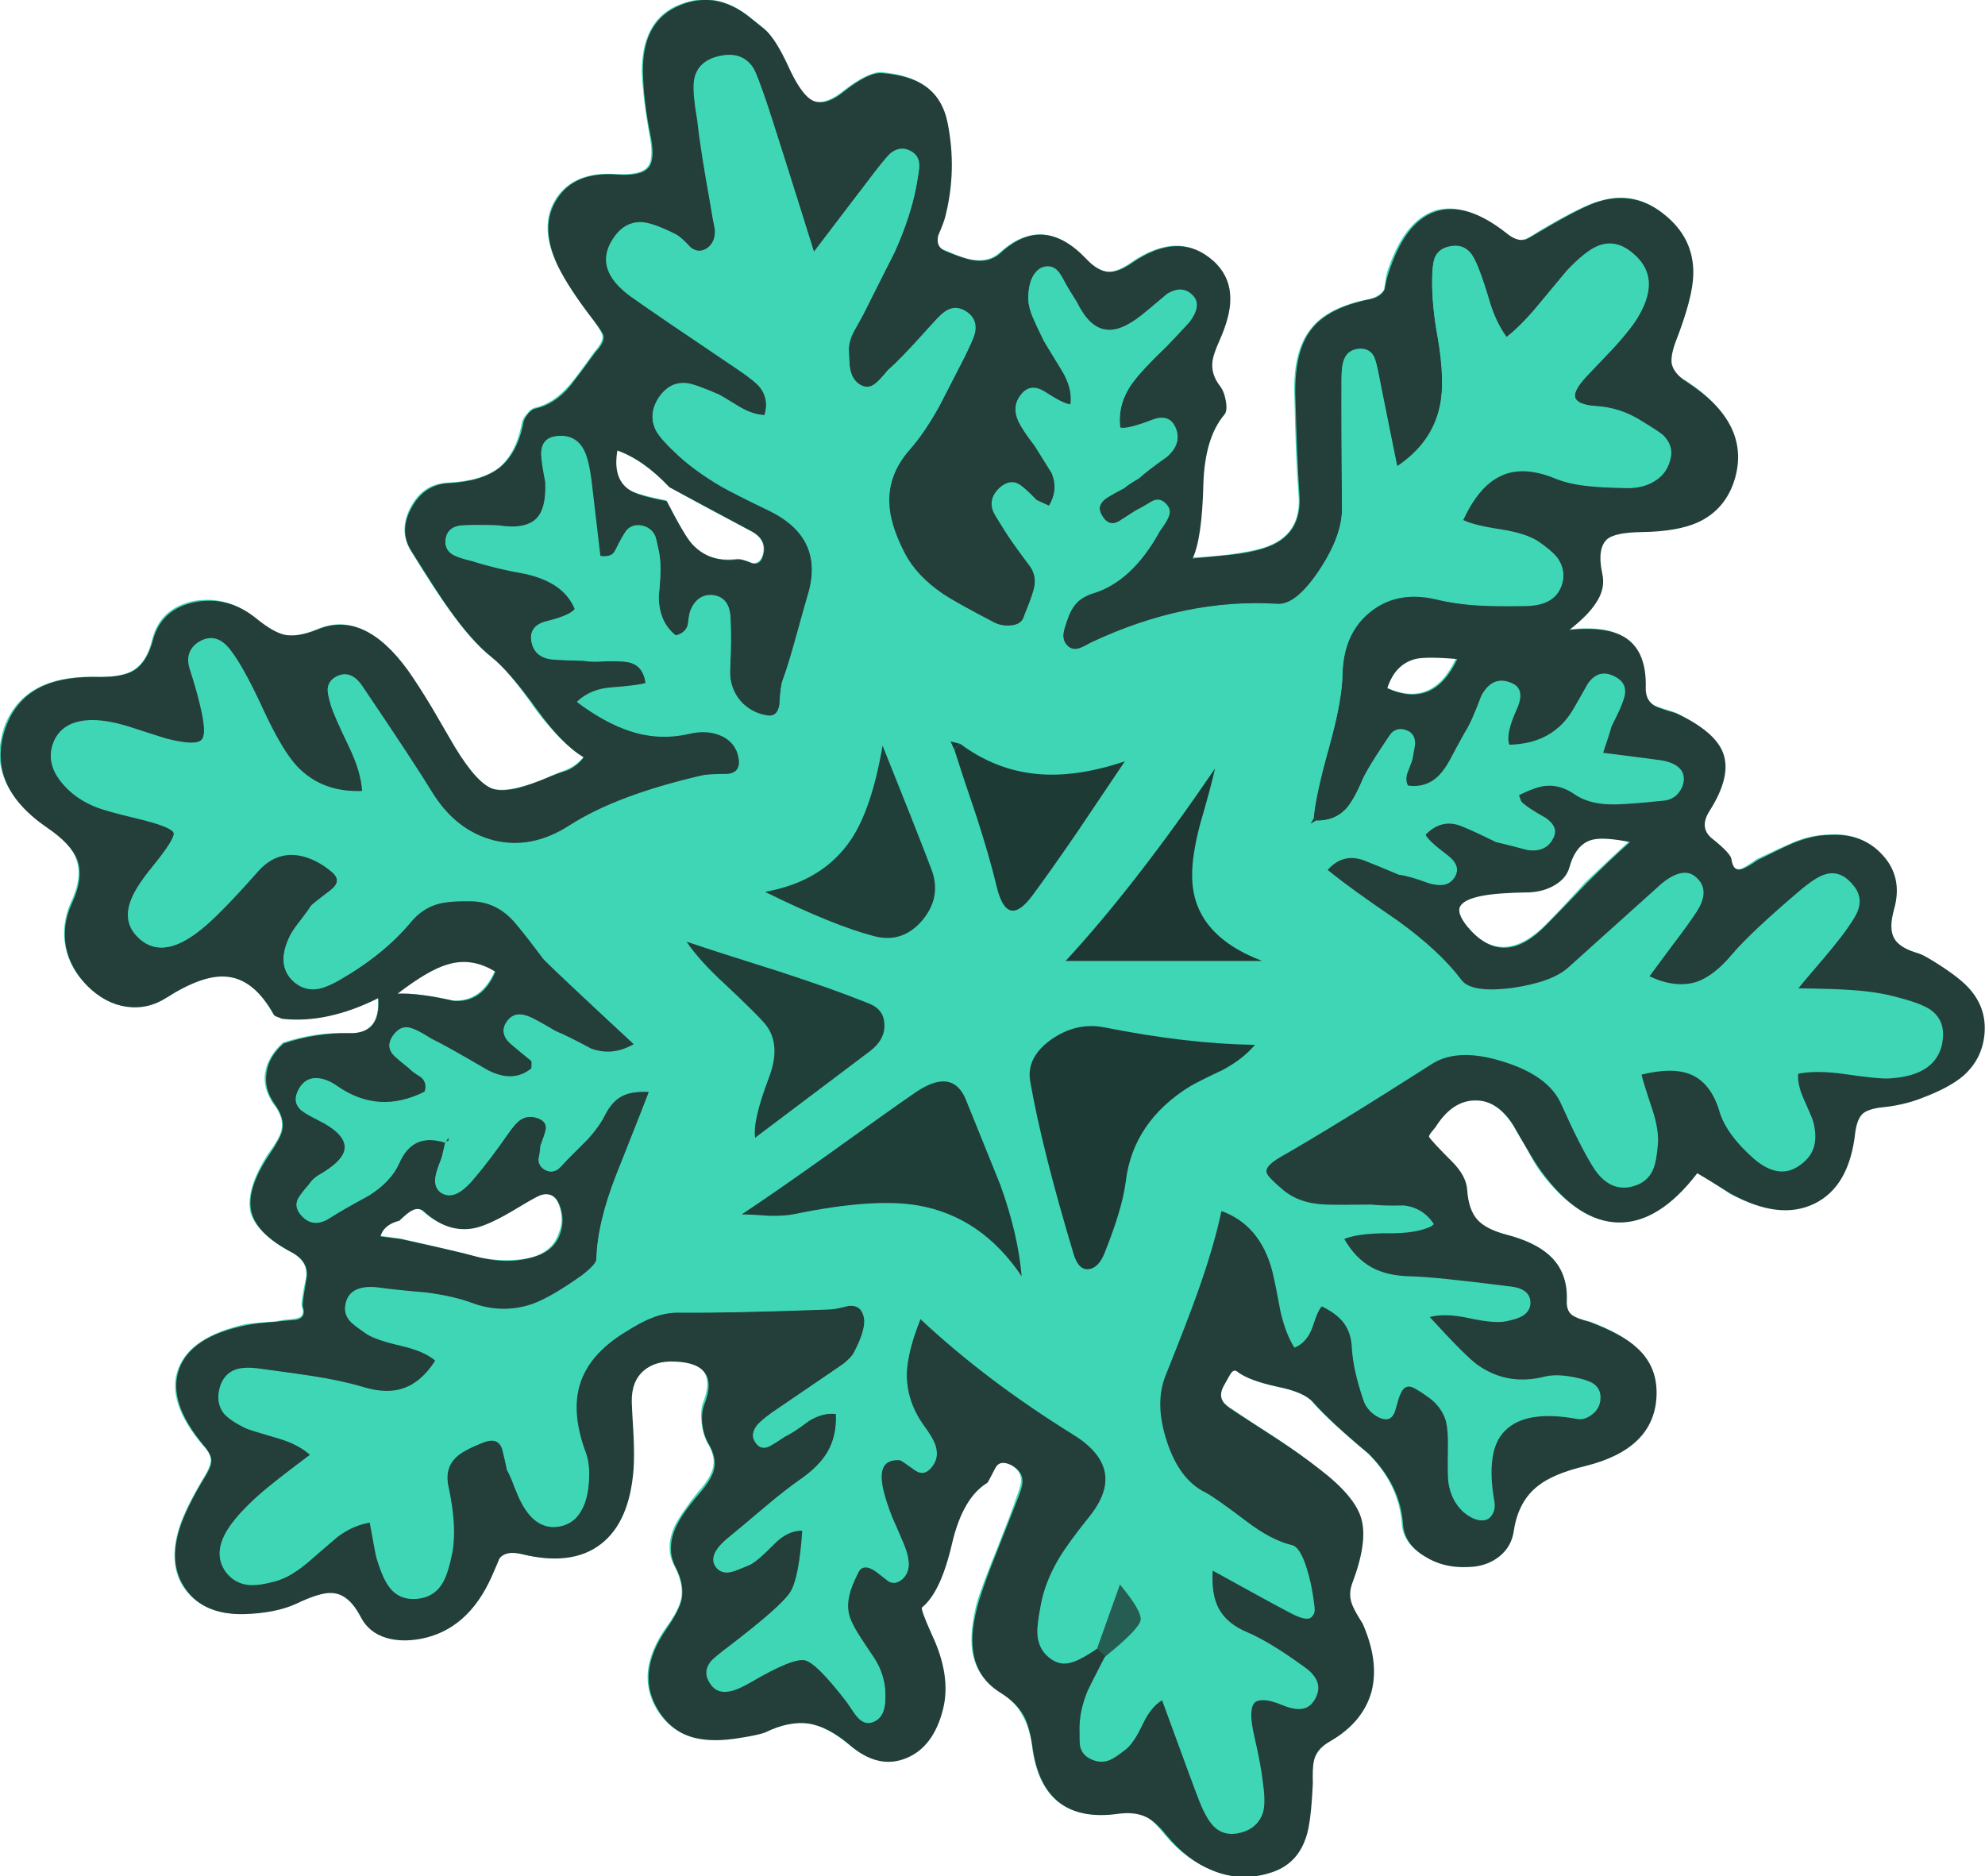 <svg xmlns="http://www.w3.org/2000/svg" xmlns:xlink="http://www.w3.org/1999/xlink" width="73" height="69" preserveAspectRatio="none"><defs><path id="b" fill="#243F3A" d="M664.5 295.15q.05-.85.8-2.5 1.2-2.7 1.2-4.55.05-2.5-1.8-4.25-3.85-3.5-9.15.15-1.5 1.05-2.6 1-1.2-.05-2.5-1.45-4.8-5.05-9.55-.65-1.2 1.1-3.05.8-1-.15-3.05-1-1.15-.45-.85-1.75.65-1.5.8-2.15 1.3-5.15.25-10.4-.55-2.75-2.5-4.1-1.7-1.2-4.75-1.45-1.55-.15-4.3 2.05-2.3 1.85-3.75.85-1.15-.8-2.45-3.65-1.4-3.05-2.6-4.1l-1.55-1.25q-4.05-3.35-8.4-1.25-3.75 1.85-3.65 7.2.05 3.3.9 7.4.45 2.45-.3 3.3-.85.95-3.5.75-4.75-.35-6.7 2.75-1.95 3.05.1 7.4 1.25 2.55 4.1 6.25.95 1.25 1 1.55.15.75-.9 1.85-1.85 2.55-2.8 3.75-1.75 2.1-3.95 2.55-.35.1-.75.55-.4.5-.5.9-.65 3.45-2.65 5.1-1.95 1.55-5.7 1.75-2.75.15-4.15 2.75-1.4 2.55-.05 4.75 3 4.8 4.25 6.55 2.55 3.6 4.75 5.35 1.95 1.55 5.05 5.85 2.8 3.9 5.2 5.3-.7.95-1.8 1.45-1.25.4-1.85.65-4.55 2-6.4 1.45-1.8-.55-4.35-4.75-1.65-2.85-2.5-4.3-1.5-2.5-2.7-4.2-4.85-6.7-10.05-4.55-2.2.9-3.7.6-1.25-.3-3.05-1.75-3.15-2.6-6.9-1.9-3.75.75-4.7 4.2-.65 2.5-2.1 3.4-1.15.75-3.75.75-3.9-.1-6.3.95-3.1 1.35-4.3 4.75-2.2 6.4 4.65 11.1 2.65 1.8 3.35 3.55.75 2-.6 4.9-1.1 2.4-.65 4.85.5 2.45 2.45 4.4 1.95 1.9 4.25 2.25 2.4.35 4.5-1 4-2.55 6.6-2.35 3.15.2 5.4 4.3.05.1.9.4 5 .55 10.7-2.3.3 4.05-3.3 3.9-3.65-.05-7.25 1.15-1.65 1.45-1.9 3.25-.3 1.8.9 3.5 1.15 1.55.85 2.95-.2.85-1.45 2.7-2.55 3.8-2 6.3t4.55 4.6q1.95 1.05 1.6 2.95-.5 2.8-.4 3.1.4 1.2-.75 1.45-1.5.1-2.1.2-2.3.15-3.45.4-6.2 1.25-7.5 4.9t2.75 8.5q.85 1 .85 1.7 0 .65-.65 1.7-2.1 3.45-2.85 5.75-1.35 4.2.7 6.95 2.05 2.8 6.45 2.7 3.5-.1 5.8-1.15 2.7-1.3 4-1.2 1.9.1 3.25 2.75.85 1.65 2.8 2.25 1.7.5 3.85.1 5.25-1 7.9-6.95.85-1.95.85-2 .7-.9 2.45-.5 5.6 1.4 8.85-1.1 3.2-2.45 3.65-8.35.1-1.5 0-3.75-.2-3.35-.2-3.75-.05-2.3 1.35-3.5 1.3-1.1 3.45-1 5.1.2 3.3 4.75-.35.9-.25 2.15.15 1.25.65 2.15 1 1.65.65 3.05-.3 1.1-1.65 2.65-1.95 2.25-2.6 3.75-1.05 2.35-.05 4.35 1.05 2 .7 3.7-.3 1.25-1.65 3.2-3.6 5.15-.8 9.35 1.5 2.25 3.95 2.85 2.05.5 5 0 2.25-.35 2.9-.65 2.6-1.25 4.75-.95 2.2.35 4.55 2.35 3.2 2.8 6.35 1.5 3.05-1.25 4.1-5.5.9-3.7-1.25-8.25-1.3-2.9-1.1-3.05 2.1-1.7 3.35-7.15 1.2-5.1 3.95-6.75.05-.05.85-1.6.5-1 1.8-.35 1.25.65 1.25 1.8 0 .65-.6 2.1-.25.65-2.2 5.6-1.35 3.35-2.05 5.6-1 3.4-.65 5.65.4 3 3.1 4.65 1.75 1.1 2.55 2.55.65 1.25.95 3.4 1.15 8.7 9.6 7.5 1.85-.25 3.15.4 1 .5 2.2 2 2.3 2.8 5.2 3.95 3.1 1.25 6.3.25 3.05-.9 4.05-4 .55-1.55.75-6-.05-1.65.1-2.4.25-1.35 1.7-2.2 3.8-2.15 4.75-5.65.85-3.35-1-7.55-.8-1.25-1.1-1.95-.55-1.25-.05-2.55 1.75-4.65 1-7.2-.7-2.5-4.7-5.55-1.9-1.5-4.65-3.3-3.25-2.1-4.85-3.15-1-.65-1.25-1.1-.4-.7.1-1.65.2-.35.7-1.25.4-.7.8-.4 1.25 1 4.5 1.7 3 .6 4 1.75 1.85 2.1 6.2 5.75 3.5 3.5 3.8 7.8.15 2.25 2.4 3.6 2.1 1.35 4.9 1.2 2-.05 3.4-1.15t1.65-2.9q.5-3.3 2.7-5 1.7-1.35 5.25-2.2 7.7-1.9 7.95-7.8.15-3.3-2.2-5.4-1.55-1.45-5.2-2.85-1.3-.35-1.8-.65-.85-.45-.8-1.7.15-3.2-1.95-5.1-1.6-1.45-4.8-2.3-2.25-.6-3.2-1.65-1-1.1-1.15-3.35-.1-1.55-1.7-3.15-2.25-2.25-2.55-2.75-.05-.1.25-.5.55-.65.55-.7 1.85-2.85 4.35-2.85 2.5-.05 4.3 2.85.15.3 1.5 2.6.9 1.55 1.6 2.5 4.1 5.6 8.6 5.65t8.75-5.5q1.25.75 3.75 2.3 5.4 3 9.3 1.1t4.55-7.95q.2-1.45.8-2.05.55-.5 1.9-.7 2.7-.25 4.8-1.1 3.05-1.15 4.6-2.5 2.05-1.85 2.3-4.6.25-2.8-1.55-4.9-1.1-1.35-4.1-3.2-1.2-.75-1.75-.9-2.05-.6-2.65-1.65-.65-1.1 0-3.35.95-3.5-1.3-5.95-2.2-2.45-5.95-2.25-1.95.05-4.1.95-.95.4-3.85 1.85-1.15.8-1.75 1-1 .35-1.2-1.1-.1-.65-2.1-2.25-1.55-1.2-.35-3.1 2.45-3.85 1.55-6.4-.85-2.45-5.25-4.5-1.55-.45-2.25-.75-1.2-.6-1.15-2.15.1-3.9-2.15-5.45-2.1-1.4-6.35-.95 2.1-1.65 2.95-3 1.1-1.6.7-3.3-.6-2.85.6-3.85.9-.7 3.75-.75 4.05-.05 6.35-1.1 3.1-1.45 4.1-4.9 1.75-6.15-5.4-10.75-1.4-.9-1.65-2-.15-.9.45-2.5 1.9-4.9 1.95-7.45.1-4.1-3.3-6.75-3.2-2.55-7.05-1.45-1.85.5-6.65 3.35-1.5.9-1.7.95-.95.25-2.1-.7-4.55-3.6-8-2.4-3.4 1.2-5.2 6.95-.2.6-.4 1.7-.4.85-1.65 1.1-4.7.95-6.55 3.4-1.85 2.4-1.75 7.3.2 7.3.45 10.95.4 4.75-3.95 6.1-1.5.5-3.85.75-2.7.25-4.1.4 1.05-2.2 1.2-8.25.15-5.2 2.35-7.8.35-.4.15-1.55-.2-1.1-.7-1.7-.9-1.2-.8-2.5m-12-3.75q1.7.35 4.15-1.6.8-.65 2.8-2.35 1.8-1.1 3 .3.85 1.05-.5 2.8-.1.15-2.6 2.8-2.65 2.5-3.65 3.9-1.8 2.35-1.45 5.1.75.2 3.5-.85 2-.8 2.7.95.65 1.65-1 3.1-2.25 1.55-3.1 2.35-.25.25-.8.55-.65.4-.85.55-1.4.8-2 1.2-1.15.75-.55 1.85.8 1.45 2 .7 2-1.3 2.05-1.3.1 0 1.5-.85.85-.5 1.55.15.8.75.35 1.6-.25.55-.95 1.45-3.1 5.7-7.45 7-2.1.6-2.85 2.95-.4 1.05-.45 1.5-.1.8.4 1.35.55.6 1.35.35.45-.15 1.35-.65 10.5-4.95 20.8-4.3 2.05.1 4.65-3.8 2.55-3.85 2.5-6.85l-.05-14.45q0-1.5.3-2.2.45-1.1 1.8-1.15 1.1 0 1.55.95.2.45.5 1.95l2.05 10.2q3.9-2.6 4.75-6.7.65-2.85-.25-7.8-.65-3.6-.6-6.4.05-1.65.25-2.25.4-1.1 1.7-1.35 1.45-.3 2.3.7.5.55 1.1 2.2.45 1.15 1.15 3.55.7 2.15 1.8 3.65 1.6-1.25 3.55-3.6 3-3.6 3.2-3.85 1.95-2.05 3.3-2.65 2.05-.9 4 .75 3.5 2.9.2 7.7-.95 1.35-2.5 3.05-1.85 1.95-2.8 2.9-1.4 1.5-1.35 2.25.1 1 2.35 1.15 2.75.15 5.15 1.7 1.9 1.15 2.35 1.55 1.1 1.1.85 2.45-.35 1.7-1.8 2.6-1.35.85-3.15.8-2.7-.05-4.05-.2-2.25-.2-3.8-.85-3.75-1.55-6.35-.25-2.3 1.2-4 4.9 1.2.6 4.25 1.05 2.8.45 4.15 1.35 1.45 1 2.1 1.8.85 1.2.6 2.55-.55 2.7-4.25 2.8-3.1.05-4.95-.05-2.75-.15-4.95-.7-4.35-1.05-7.35 1.4-2.95 2.4-3.05 6.95-.05 2.95-1.45 8.05-1.55 5.55-1.75 8.05l.25.25q2.1.05 3.4-1.35.85-.95 1.85-3.3.5-1.15 2.05-3.45l1.1-1.65q.75-.75 1.85-.25.8.4.8 1.4 0 .2-.3 1.8 0 .05-.5 1.35-.35.85 0 1.55 3.05.45 4.8-3.05 1.25-2.4 1.7-3.05.7-1.05 1.75-4 1.2-2.2 3.25-1.35 1.65.65.65 2.9-1.3 2.85-.85 4 4.9-.1 7.2-4.05.5-.85 1.65-2.9 1.15-1.5 2.8-.7 1.7.8 1.1 2.55-.3 1-1.35 3-.25.95-.95 3 6.35.8 6.55.85 2.45.45 2.45 2.1-.05.95-.7 1.6-.65.6-1.6.65-3.35.35-5 .4-3 .1-4.75-1.1-1.65-1.15-3.3-.95-1 .1-3.05 1.1.25.75.3.8.7.7 2.7 1.8 1.5 1.05.85 2.25-.75 1.45-2.75 1.2-2.45-.65-3.55-.9-2.55-1.25-3.8-1.75-2.3-.95-4.15 1.05.25.65 2.45 2.3 1.65 1.25.75 2.55-.7 1-2.65.45-2.35-.85-3.4-.95-2.6-1.1-3.9-1.6-2.35-.9-4.15 1.2 2.5 2.05 7.8 5.65 4.7 3.4 7.1 6.6 1.1 1.5 5.7.9 4.45-.65 6.25-2.3l10.4-9.35q2.25-1.8 3.6-.85 1.95 1.45.25 4.05-.95 1.45-2.6 3.6-2.35 3.15-2.65 3.55 2.85 1.35 5.2.65 2-.65 4.1-3.15 1.95-2.35 7.6-7.15 1.75-1.45 2.7-1.7 1.6-.5 2.95 1 1.3 1.4.7 3-.25.75-1.7 2.7-.8 1.1-2.2 2.75-2.25 2.6-2.75 3.25 4.15.05 6.05.2 2.95.2 5.2.85 2.5.65 3.5 1.35 1.6 1.15 1.35 3.3-.4 3.9-5.95 4.2-1.2.05-4.95-.5-3.15-.45-5.2 0-.15 1.2.55 2.8 1 2.25 1.1 2.6.9 3.35-1.45 4.85-2.3 1.55-5-.8-3.05-2.6-3.8-5.15-.95-3.3-3.3-4.25-2.05-.85-5.6.05.15.75 1.2 3.9.8 2.4.65 4-.15 1.9-.5 2.7-.5 1.3-1.9 1.75-1.45.5-2.75-.15-1.15-.6-1.95-1.9-1.4-2.2-3.6-7.1-1.4-3.1-6.35-4.65-4.95-1.6-7.85.15-11.25 7.15-17 10.45-1.9 1.05-1.7 1.9.15.5 1.7 1.8 1.85 1.65 4.9 1.75 1.7.05 5.1 0 1.15.15 3.6.1 2.15.25 3.35 2.1-1.7.9-5 .85-3.5 0-5.05.7 1.3 2.3 3.2 3.3 1.7.9 4.25.95 2.65.05 10.85 1.1 2.5.2 2.5 1.85 0 .9-.85 1.35-.5.3-1.7.55-1.25.25-4.2-.35-2.8-.6-4.55-.05 4.2 4.6 5.45 5.45 3.35 2.35 7.55 1.25 1.35-.3 3.45.15 1.35.3 1.85.65.9.6.8 1.75-.05.95-.85 1.6-.75.55-1.6.45-5.85-1.1-8.15 1.3-2.25 2.35-1.2 8.15.1.7-.2 1.25-.35.6-1 .6-1.15 0-2.15-1-1.4-1.25-1.7-3.3-.1-.75-.05-3.7.1-2-.25-3.15-.45-1.55-1.9-2.55-1.6-1.15-2-1.2-.95-.2-1.5 1.7-.35 1.3-.45 1.45-.4.7-1.25.4-.65-.2-1.25-.75-.55-.6-.8-1.25-1.2-3.4-1.25-5.8-.05-1.7-.95-2.85-.75-1.05-2.45-1.85-.5.4-1.1 2.35-.55 1.65-1.95 2.25-.95-1.45-1.55-4.05-.55-2.95-.9-4.4-1.3-5.3-5.75-6.8-.85 4.1-2.75 9.4-1.1 3.1-3.55 9.2-1.2 3.1.2 7.3 1.4 4.25 4.3 5.65 1.05.55 4.55 3.2 2.75 2.1 5.05 2.65.95.2 1.7 2.7.6 1.95.85 4.3.1 1.15-.95 1-.55-.05-1.7-.65-1.25-.6-8.7-4.7-.2 2.8.65 4.4.9 1.7 3.15 2.65 2.5 1.05 6.35 3.85 2.25 1.55 1.35 3.4t-3.45.8q-2.85-1.2-3.5-.05-.55.85.05 3.5.8 3.45 1 5.4.3 2.1 0 3.2-.5 1.6-2.3 2.1-1.85.5-3.1-.7-.8-.8-1.6-2.8-.9-2.2-2.1-5.55-1.3-3.75-2-5.7-1.3.75-2.25 2.7-1 2.1-1.7 2.65-1.3 1-1.85 1.3-1.1.45-2.2-.1-.95-.45-1.2-1.5-.05-.3-.05-1.95 0-1.95.95-4.15.2-.45 1.9-3.75l-.95-.85q-1.7 1.15-2.6 1.45-1.5.55-2.8-.55-1.2-1-1.25-2.65-.05-.8.35-2.95.45-2.6 2.05-5.3 1.05-1.75 3.35-4.65 4.4-5.45-1.75-9.2-9.75-6.05-17.05-12.9-1.45 3.6-1.55 6.1-.05 3.05 1.85 5.75 1 1.35 1.3 2.15.5 1.35-.25 2.4-.85 1.2-1.9.5-1.6-1.15-1.75-1.15-2.7-.2-1.85 3.4.3 1.3 1 3.05.45 1 1.3 3 1.05 2.55-.1 3.75-.8.75-1.6.3l-1.35-1.05q-.7-.5-1.1-.55-.6-.1-.95.65-.8 1.55-1 2.55-.35 1.45.15 2.7.4.95 1.2 2.15.45.7 1.4 2.1 1.55 2.4 1.2 5.2-.15 1.55-1.35 1.95-1.1.4-2-1l-.9-1.25q-3.3-4.35-4.6-4.65-1.35-.3-6 2.4-3.3 2-4.5.3-.95-1.3-.05-2.5.35-.45 2.15-1.8 5.75-4.4 6.75-6t1.35-6.85q-1.7-.05-3.25 1.6-1.95 1.95-2.7 2.25-1.75.7-1.95.75-1.1.25-1.7-.5-1.05-1.35 1.35-3.3 1.35-1.1 4-3.35 2.3-1.95 4.1-3.2 2-1.4 2.95-3 1.05-1.8.95-4.25-1.5-.2-3.1.8l-2.6 1.7q-1.15.8-1.75 1.1-1 .5-1.6-.55-.5-.8.2-1.75.45-.5 1.65-1.4l6.6-4.5q1.25-.85 1.45-1 .8-.65 1.15-1.25 1.5-2.85 1.05-4.15-.35-1.2-1.65-1.05-1.55.4-2.25.4-11 .4-16.45.35-1.7-.05-3.25.6-1.1.4-3 1.6-4.05 2.5-5.05 5.9-.95 3.2.7 7.6.55 1.55.25 3.95-.5 3.55-3.05 4.15-2.65.55-4.35-2.6-.3-.55-.8-1.8t-.85-1.85q-.3-1.6-.5-2.35-.4-1.35-2.05-.75-2.2.85-3 1.55-1.45 1.3-1 3.35 1 4.5.45 7.45-.45 2.25-1.05 3.3-1 1.65-2.9 1.8-2 .15-3.1-1.35-.6-.85-1.35-3.2-.1-.3-.75-3.95-1.85.3-3.55 1.55-.4.3-2.8 2.4-2.45 2.2-4.2 2.6-1.85.5-2.95.4-1.55-.15-2.55-1.45-1.75-2.3.75-5.5 1.45-1.9 4.05-4 1.45-1.2 4.6-3.55-1.35-1.2-3.6-1.85-3.1-.9-3.55-1.1-1.75-.85-2.45-1.65-.95-1.2-.5-2.9.45-1.55 1.85-2 1-.3 2.7-.05 4.8.65 5.7.8 3.25.5 5.6 1.2 2.75.85 4.65.15 2-.7 3.55-3.1-1.2-1.05-3.85-1.65-2.8-.65-3.85-1.35-1.45-.95-1.8-1.4-.8-.9-.5-2.05.55-2.05 3.7-1.65 1.75.25 5.25.55 3.05.4 5.05 1.15 3.4 1.25 6.7.15 2.05-.7 5.65-3.25 1.6-1.25 1.6-1.8.05-4 2.2-9.45 3.6-9 3.65-9.2-1.9-.1-3 .45-1.15.6-1.95 2.2-.6 1.2-1.85 2.6l-2.3 2.3q-.8.9-1.05 1.05-.7.5-1.45.1-.7-.4-.7-1.2.2-.95.2-1.45.45-1.2.6-1.8.2-1.05-1.15-1.4-1.05-.25-1.85.4-.5.4-1.3 1.55-2.05 2.95-3.9 5.1-2.05 2.25-3.45 1.35-.8-.55-.65-1.7.05-.65.6-2 .15-.35.5-1.9-3.65-1.1-5.15 2.3-.9 2.05-3.35 3.6-2.95 1.6-4.35 2.5-1.85 1.2-3.2-.25-.85-.95-.4-1.85.3-.55 1.2-1.55.4-.65 1.05-1.05 2.9-1.65 3-3.1.05-1.6-3.05-3.15-1.5-.75-1.9-1.15-.9-.9-.25-2.15.7-1.35 2.05-1.3 1.1.05 2.3.9 4.6 3.2 9.75.6.3-1-.4-1.65-1-.6-1.35-1-1.25-.95-1.75-1.45-.85-.95-.1-2.05.85-1.35 2.15-.9.75.25 2.15 1.15 1.1.5 6.1 3.4 2.95 1.65 5.1-.1 0-.8-.05-.85-1.55-1.35-2.3-2-1.35-1.2-.35-2.45.85-1.15 2.55-.4.95.45 2.8 1.55 1.35.55 3.95 1.95 2.4.9 4.8-.5-6.8-6.3-10.05-9.45-2.1-2.85-3.25-4.15-2-2.35-4.85-2.4-2.35-.05-3.7.35-1.75.5-2.95 1.95-3 3.7-8.1 6.6-3.15 1.8-5.1.05-1.95-1.85-.3-5.05.3-.65 1.1-1.65.85-1.1 1.15-1.6.1-.2 2.25-1.8 1.3-1.05.25-2-1.8-1.6-3.75-1.9-2.45-.45-4.35 1.5-3.75 4.25-5.85 6.15-2.2 1.95-3.9 2.45-2.35.7-4.05-1.2-1.45-1.65-.6-3.85.5-1.45 2.35-3.7 2.65-3.25 2.4-3.9-.2-.65-4.2-1.6-3.15-.75-4.3-1.2-2.3-.9-3.7-2.5-2.25-2.6-1.05-5.05 1.1-2.15 4.2-2.15 1.75 0 4.15.75 1.35.45 4.05 1.3 3.3.85 3.95.15.7-.7-.15-4.1-.3-1.3-1.1-3.8-.65-2.05 1-3.05 1.9-1.1 3.45.9 1.45 1.85 3.6 6.5 2.2 4.75 3.85 6.5 2.8 2.95 7.3 2.75-.1-2.1-1.5-4.95-1.75-3.6-2.05-4.7-.35-1.3-.3-1.7 0-.9.9-1.4 1.65-.85 2.95 1.1 5.75 8.5 7.7 11.7 2.65 4.35 6.9 5.45 4.25 1.05 8.45-1.65 5.25-3.4 14.85-5.6.75-.15 2.8-.15 1.55-.2 1.25-1.85-.35-1.65-1.9-2.4-1.55-.8-3.7-.3-3.25.8-6.5-.25-2.8-.9-5.95-3.25 1.5-1.45 3.9-1.6 3.15-.25 3.75-.5-.25-1.8-1.6-2.25-.7-.25-2.8-.2-.8.05-1.25.05-.75 0-1.2-.1-2.4-.05-3.55-.15-2.05-.2-2.35-2.1-.2-1.7 1.8-2.15 2.6-.65 3.1-1.4-1.25-3.05-5.6-3.9-3.85-.75-5.85-1.4-1.5-.35-2.15-.7-1.1-.65-.8-1.95.25-1 1.35-1.25.5-.1 2.1-.1 2.05 0 2.45.05 2.9.45 4.15-.75 1.2-1.15 1.05-4.15-.4-2.05-.45-3.05-.05-1.8 1.65-2 2.1-.25 3.05 1.5.6 1.15.9 3.75l.95 8.1q1.05.15 1.5-.35.05-.05.55-1.05.6-1.15.9-1.5.65-.65 1.6-.5 1.1.2 1.55 1.15.15.4.45 1.9.3 1.55-.05 4.8 0 2.9 1.9 4.4 1.1-.25 1.4-1.25.1-1.15.3-1.65.75-1.65 2.3-1.6 1.9.15 2.1 2.35.15 2.5-.05 6-.05 2.05 1.2 3.5 1.15 1.25 2.8 1.55 1.3.3 1.55-1.25.05-1.9.3-2.6.7-1.85 1.5-4.75 1.25-4.45 1.35-4.8 1.9-6.35-4.25-9.4-3.7-1.8-5.35-2.75-2.9-1.65-4.85-3.45-1.95-1.75-2.5-2.75-.9-1.8.3-3.65 1.25-1.85 3.2-1.6.85.1 3.5 1.25.15.05 2.35 1.4 1.45.85 2.75.9.55-1.8-.45-3.1-.55-.65-2.4-1.95-10-6.75-11.95-8.15-4.25-3.1-2.1-6.4 1.25-2 3.25-1.9 1.3.1 3.75 1.35.6.3 1.65 1.45 1 .8 2.05-.05.8-.7.7-2.05-.35-1.5-.45-2.25-1.45-9.55-1.5-9.85-.5-2.85-.4-4.2.2-2.3 2.75-2.9t3.8 1.25q.4.6 1.55 3.95.85 2.55 5.25 16.6 2.75-3.6 7.05-9.25 1.1-1.4 1.5-1.75 1.05-.8 2.1-.3 1.1.5 1.1 1.7 0 .45-.35 2.3-.6 3.35-2.4 7.35-.5 1-3.5 6.9-.3.65-1.05 1.95-.6 1.15-.55 2.15.05 1.55.15 2.1.25 1.1 1 1.6.95.65 1.85-.1.5-.4 1.35-1.45 1.45-1.3 4.15-4.3 1.65-1.85 1.95-2.05 1.2-1 2.45-.3 1.5.85 1.15 2.5-.15.65-1.2 2.75-2.2 4.3-2.75 5.35-1.7 3-3.35 4.9-2.35 2.7-2.25 5.9.05 2.4 1.7 5.6 1.3 2.55 4.3 4.6 1.35.9 5.65 3.15.85.45 1.9.35 1.3-.1 1.55-1.2.75-1.8 1-2.75.5-1.65-.5-2.9-1.4-1.7-2.65-3.65-1.3-2.15-1.35-2.35-.5-1.4.7-2.5 1.2-1.05 2.3-.3.65.45 1.8 1.65.05.05 1.4.65 1.1-1.85.35-3.65-1.25-2-1.9-3.05-1.35-1.8-1.8-2.75-.85-1.65.3-3 1-1.25 2.6-.25 2.15 1.4 2.85 1.4.25-1.85-1-3.85-1.95-3.15-2-3.3-.8-1.65-1.15-2.45-.65-1.45-.55-2.65.2-2.4 1.5-3 .95-.35 1.65.25.4.35.95 1.45.4.75 1.3 2.15 1.35 2.75 3.1 3.05m31.5 40q.85-2.65 3.1-3.25 1.2-.3 4.7 0-2.65 5.6-7.8 3.25m22.2 21.75q-2.95 3.1-4.45 4.6-4.6 4.8-8.45.65-1.6-1.75-1.2-2.65.4-.8 2.4-1.2 1.75-.35 5.4-.4 1.6-.1 2.75-.8 1.3-.75 1.65-2 .7-2.55 2.5-3.05 1.3-.35 4.25.25-2.15 1.9-4.85 4.6m-92.95-35.65q-1.1-.5-1.6-.45-3.2.4-5.15-1.75-.85-.95-2.8-4.75-3.2-.6-4.15-1.25-1.9-1.25-1.35-4.4 2.95 1.05 5.8 4.1 3 1.6 8.95 4.8 2 1 1.5 2.75-.3 1.15-1.2.95m-34 44.7q2.7-.85 5.35.8-1.45 3.45-4.6 3.25-4-.9-6.3-.8 3.45-2.65 5.55-3.25m-5.35 28.55q1-.95 1.35-1.1.85-.5 1.55.2 2.5 2.25 5.35 1.75 1.7-.3 5.05-2.35 2-1.2 2.45-1.35 1.5-.45 2.1 1.1.65 1.65.05 3.25-.65 1.8-2.65 2.45-3.05 1.05-6.85 0-1.4-.4-8.2-1.9l-2.3-.3q.35-1.3 2.1-1.75"/><path id="c" fill="#3FD6B6" d="M649.4 288.4q-.9-1.4-1.3-2.15-.7-1.15-1-1.4-.7-.65-1.6-.25-1.4.65-1.5 2.95-.1 1.2.55 2.65.35.85 1.15 2.45.1.2 2 3.3 1.25 2.05 1 3.9-.7 0-2.9-1.4-1.55-1.05-2.6.2-1.1 1.35-.3 3.05.45.95 1.8 2.7.65 1.05 1.9 3.05.75 1.85-.3 3.7-1.15-.5-1.4-.65-1.2-1.2-1.85-1.65-1.1-.8-2.3.3t-.7 2.5q.1.3 1.4 2.35.8 1.25 2.6 3.65 1 1.25.5 2.9-.25.9-1 2.7-.25 1.1-1.55 1.2-1 .1-1.85-.35-4.3-2.2-5.65-3.15-3.05-2-4.35-4.55-1.6-3.15-1.7-5.6-.1-3.2 2.25-5.9 1.7-1.9 3.35-4.9.4-.75 2.75-5.35 1.1-2.25 1.2-2.8.35-1.65-1.15-2.5-1.2-.65-2.4.3-.15.1-2 2.1-2.25 2.65-4.15 4.25-.85 1.05-1.35 1.45-.9.75-1.85.1-.7-.5-.95-1.6-.15-.6-.2-2.05-.05-1 .55-2.2.35-.65 1.1-1.95l3.45-6.9q1.8-4 2.45-7.35.35-1.9.3-2.25-.05-1.25-1.1-1.75-1.05-.45-2.05.35-.3.25-1.5 1.7-2.45 3.15-7.05 9.25-3.55-11.45-5.3-16.6-1.05-3.3-1.5-3.95-1.3-1.85-3.85-1.25-2.55.65-2.75 2.95-.1 1.35.4 4.2.35 3.3 1.55 9.85.1.75.4 2.25.1 1.3-.7 2-1.05.9-2.05.05-1-1.15-1.6-1.45-2.5-1.25-3.8-1.3-2-.15-3.25 1.85-2.15 3.35 2.1 6.4 2.45 1.75 11.95 8.15 1.85 1.25 2.4 1.95 1 1.3.5 3.1-1.3-.05-2.8-.9-2.25-1.35-2.35-1.4-2.65-1.15-3.5-1.25-1.95-.2-3.15 1.65-1.2 1.8-.3 3.6.55 1 2.45 2.75 1.95 1.8 4.85 3.5 1.5.85 5.35 2.7 6.2 3.05 4.25 9.4-.15.45-1.35 4.8-.8 2.9-1.45 4.75-.25.7-.35 2.65-.25 1.5-1.55 1.25-1.65-.35-2.75-1.6-1.3-1.45-1.2-3.45.15-3 0-6-.1-2.3-2.1-2.35-1.55-.15-2.3 1.6-.2.5-.3 1.6-.25 1-1.35 1.3-1.9-1.55-1.9-4.4.35-3.3.05-4.85-.3-1.5-.45-1.9-.45-.95-1.55-1.15-1-.15-1.6.5-.25.3-.9 1.5-.45.95-.6 1.05-.45.5-1.5.35l-.95-8.05q-.3-2.6-.9-3.75-.95-1.8-3.05-1.55-1.7.2-1.65 2.05.05 1 .45 3 .15 3-1.05 4.2-1.2 1.15-4.1.75-.55-.1-2.5-.1-1.5 0-2.05.15-1.1.25-1.35 1.2-.3 1.3.8 1.95.65.35 2.15.7 2.65.85 5.8 1.4 4.4.95 5.6 3.95-.5.75-3.1 1.4-2 .45-1.75 2.1.3 1.9 2.35 2.1 1.15.1 3.5.15.5.1 1.25.1.4 0 1.25-.05 2.1-.05 2.8.2 1.35.45 1.6 2.25-.7.3-3.75.55-2.45.15-3.9 1.55 3.15 2.35 5.95 3.25 3.2 1.05 6.5.3 2.1-.5 3.7.25 1.55.75 1.85 2.4t-1.25 1.9q-2-.05-2.75.1-9.55 2.2-14.9 5.6-4.2 2.7-8.45 1.65-4.2-1.1-6.9-5.45-2.85-4.55-7.65-11.7-1.3-2-3-1.05-.85.45-.9 1.35 0 .5.35 1.7.3 1.05 2.05 4.7 1.35 2.85 1.45 4.95-4.5.2-7.3-2.75-1.6-1.7-3.8-6.45-2.1-4.65-3.6-6.5-1.6-2.05-3.5-.9-1.65 1-1 3 .75 2.35 1.1 3.85.85 3.4.2 4.05-.65.7-4-.15-.2-.05-4-1.25-2.45-.8-4.2-.8-3.2.1-4.15 2.15-1.25 2.55 1 5.05 1.4 1.6 3.7 2.5 1.2.45 4.35 1.2 4 .95 4.2 1.65.2.6-2.45 3.85-1.85 2.3-2.35 3.7-.85 2.3.65 3.9 2.9 3.15 7.9-1.3 2.1-1.85 5.85-6.1 1.9-1.95 4.35-1.55 1.95.35 3.75 1.9 1.1 1-.25 2-2.1 1.7-2.2 1.85-.3.5-1.15 1.6-.85 1-1.15 1.6-1.55 3.25.35 5.05 1.15 1.05 2.55.9 1-.1 2.5-.95 5.05-2.9 8.1-6.55 1.25-1.5 3-2 1.3-.35 3.7-.3 2.85.05 4.85 2.35 1.15 1.35 3.25 4.15 1.75 1.75 10.05 9.45-2.4 1.4-4.85.55-2.6-1.45-3.9-2-1.85-1.1-2.8-1.55-1.7-.75-2.55.4-1 1.3.3 2.5.75.65 2.35 1.95.1.1.05.4 0 .15-.05.45-2.1 1.75-5.05.1-4-2.4-6.1-3.4-1.4-.9-2.15-1.15-1.35-.4-2.2.9-.7 1.15.15 2.05.5.5 1.7 1.45.35.4 1.35 1 .75.65.4 1.65-5.15 2.6-9.7-.6-1.2-.85-2.3-.9-1.35-.05-2.05 1.3-.7 1.25.2 2.15.4.4 1.9 1.15 3.15 1.55 3.05 3.15-.05 1.45-3 3.1-.5.3-1.05 1.05-.85 1-1.15 1.55-.45.95.4 1.85 1.3 1.45 3.15.25 1.4-.9 4.35-2.5 2.45-1.55 3.35-3.55.8-1.85 2.1-2.4 1.23-.492 3.05.05-.4 1.801-.45 1.9-.55 1.3-.65 2-.15 1.15.65 1.7 1.5.95 3.45-1.35 1.85-2.15 3.9-5.1.8-1.15 1.3-1.55.8-.65 1.85-.4 1.35.35 1.15 1.4-.15.6-.6 1.8 0 .5-.2 1.45 0 .8.75 1.2t1.45-.1q.15-.1 1-1.05l2.3-2.3q1.25-1.4 1.85-2.6.8-1.6 2-2.2 1.05-.55 2.95-.45-.05.2-3.6 9.2-2.15 5.45-2.25 9.45 0 .55-1.6 1.8-3.5 2.5-5.6 3.25-3.3 1.15-6.7-.15-2-.75-5.05-1.15-3.5-.3-5.25-.55-3.2-.4-3.7 1.65-.35 1.15.45 2.05.35.4 1.8 1.4 1.05.7 3.9 1.35 2.6.6 3.8 1.65-1.55 2.45-3.5 3.15-1.95.65-4.7-.2-2.35-.7-5.6-1.2-.9-.15-5.7-.8-3.75-.5-4.5 2.05-.5 1.7.45 2.9.7.8 2.45 1.65.45.2 3.55 1.1 2.25.65 3.6 1.85-3.1 2.35-4.6 3.55-2.55 2.1-4.05 4-2.4 3.2-.75 5.5 1 1.3 2.55 1.45 1.1.1 2.95-.4 1.95-.55 4.2-2.6 2.7-2.3 2.8-2.4 1.7-1.25 3.55-1.55.65 3.65.75 3.95.7 2.3 1.4 3.2 1.1 1.5 3.05 1.35t2.9-1.75q.6-1.05 1.05-3.35.5-2.85-.4-7.45-.45-2.05 1-3.35.8-.7 2.95-1.55 1.6-.6 2.05.75.2.75.55 2.35.35.6.8 1.85.5 1.25.8 1.8 1.7 3.2 4.4 2.6 2.5-.55 3-4.15.3-2.4-.25-3.95-1.65-4.4-.7-7.6 1-3.4 5.05-5.9 1.9-1.2 3-1.6 1.55-.65 3.25-.6 5.5.05 16.45-.35.7 0 2.25-.4 1.3-.15 1.65 1.05.45 1.3-1.05 4.15-.3.6-1.15 1.25-.05.05-1.45 1l-6.6 4.5q-1.2.85-1.6 1.4-.75.95-.25 1.75.6 1.05 1.65.55.55-.3 1.75-1.1.9-.4 2.6-1.7 1.6-1 3.05-.8.1 2.45-.95 4.25-.95 1.6-2.95 3-1.8 1.25-4.1 3.2-2.65 2.25-4 3.35-2.4 1.95-1.35 3.3.6.75 1.7.5.45-.1 1.95-.75.8-.3 2.7-2.25 1.6-1.65 3.25-1.6-.35 5.25-1.35 6.9-1 1.55-6.75 5.95-1.8 1.35-2.15 1.8-.9 1.2.05 2.5.75 1.05 2.15.75.85-.15 2.4-1.05 4.6-2.7 5.95-2.4 1.3.3 4.65 4.65l.85 1.25q.95 1.4 2.05 1t1.35-1.9q.3-2.9-1.25-5.25-.95-1.4-1.4-2.1-.8-1.2-1.2-2.15-.5-1.25-.15-2.7.2-.9 1-2.55.6-1.15 2.05-.1l1.35 1.05q.8.45 1.6-.3.75-.75.65-1.8-.05-.7-.55-1.95-.85-2-1.3-3-.7-1.75-1-3.05-.85-3.6 1.9-3.4.1 0 1.7 1.15 1.05.7 1.9-.5.75-1.05.25-2.4-.25-.75-1.3-2.15-1.9-2.65-1.85-5.75.1-2.5 1.55-6.1 7.3 6.85 17.05 12.9 6.15 3.8 1.75 9.2-2.3 2.85-3.35 4.6-1.6 2.7-2.05 5.35-.4 2.15-.35 2.95.05 1.7 1.25 2.7 1.3 1.1 2.8.5.9-.3 2.6-1.45 1-2.75 2.45-7.05 2.5 3.05 2.3 4.05t-3.9 3.95q-1.6 3.1-1.9 3.75-.9 2.2-.9 4.15 0 1.75.05 1.95.2 1.05 1.2 1.5 1.1.55 2.15.1.6-.25 1.85-1.25.7-.6 1.7-2.7.95-1.95 2.25-2.7 3.65 10 4.15 11.25.8 2 1.6 2.8 1.2 1.2 3.05.7t2.3-2.1q.35-1.1.05-3.2-.1-.85-1-5.4-.6-2.65-.1-3.5.7-1.15 3.5.05 2.65 1.05 3.5-.8.9-1.85-1.35-3.4-4.1-2.9-6.4-3.85-2.25-.95-3.15-2.65-.85-1.6-.6-4.4 6.5 3.6 8.7 4.75 2.8 1.5 2.6-.4-.2-2.25-.8-4.3-.8-2.5-1.7-2.7-2.3-.55-5.1-2.65-3.45-2.6-4.55-3.15-2.85-1.45-4.25-5.7-1.45-4.2-.25-7.3 2.45-6.1 3.55-9.2 1.95-5.3 2.8-9.4 4.4 1.55 5.75 6.8.35 1.45.9 4.45.6 2.55 1.55 4 1.4-.55 1.95-2.25.65-1.95 1.1-2.35 1.65.8 2.45 1.85.85 1.15.9 2.85.15 2.45 1.3 5.8.2.65.8 1.25.6.55 1.2.75.9.3 1.3-.4.05-.15.4-1.45.55-1.85 1.5-1.7.45.05 2.05 1.2 1.4 1 1.9 2.55.3 1.1.25 3.15-.05 3 .05 3.75.3 2.05 1.65 3.3 1.2 1 2.15.95.7 0 1.05-.6.3-.55.15-1.25-2.05-11.55 9.35-9.45.8.15 1.6-.45.85-.6.9-1.6.1-1.15-.8-1.75-.55-.3-1.9-.65-2.05-.45-3.45-.15-4.2 1.15-7.55-1.2-1.1-.8-5.45-5.5 1.75-.55 4.55.05 2.95.65 4.25.35 1.2-.25 1.7-.55.85-.45.85-1.35 0-1.5-2.5-1.85-8.35-1.05-10.9-1.1t-4.25-.95q-1.9-1-3.15-3.3 1.55-.7 5-.7 3.3.05 5-.85-1.2-1.85-3.3-2.1-2.45.05-3.6-.1-3.4.05-5.15 0-3.05-.1-4.9-1.75-1.55-1.35-1.65-1.75-.25-.85 1.65-1.95 5.8-3.3 17-10.45 2.9-1.75 7.9-.15 4.95 1.55 6.35 4.65 2.2 4.9 3.6 7.1.8 1.3 1.9 1.9 1.3.65 2.75.15 1.4-.45 1.95-1.75.35-.8.5-2.7.1-1.6-.7-4-1-3.1-1.15-3.9 3.55-.9 5.6-.05 2.3.95 3.25 4.25.8 2.5 3.8 5.15 2.75 2.35 5 .8 2.3-1.5 1.5-4.85-.1-.3-1.15-2.6-.7-1.6-.55-2.8 2.05-.45 5.25 0 3.75.55 4.95.5 5.55-.3 5.95-4.2.2-2.15-1.4-3.3-1-.7-3.5-1.35-2.25-.65-5.2-.85-1.9-.15-6.05-.2 4.65-5.55 5-6 1.45-1.95 1.7-2.7.6-1.6-.7-3-1.35-1.5-3-1-.95.3-2.65 1.7-5.65 4.8-7.65 7.15-2.05 2.45-4.1 3.15-2.3.7-5.15-.65 5.05-6.9 5.2-7.15.75-1.1.8-2.1 0-1.2-1-1.95-1.45-1.05-3.6.85l-10.4 9.35q-1.8 1.65-6.3 2.3-4.6.6-5.7-.9-2.4-3.25-7.05-6.6-5.35-3.6-7.85-5.65 1.8-2.1 4.2-1.2 1.3.5 3.9 1.6 1.05.1 3.35.95 1.95.55 2.65-.45.9-1.3-.75-2.55-2.15-1.65-2.4-2.3 1.85-2 4.15-1.05 1.25.5 3.8 1.75 1.1.25 3.55.9 2 .25 2.75-1.2.65-1.2-.9-2.3-2-1.1-2.7-1.75-.05-.05-.3-.8 2.05-1 3.05-1.1 1.7-.2 3.35.95 1.75 1.2 4.7 1.1 1.7-.05 5.05-.4.95-.05 1.6-.65.6-.65.65-1.6.05-1.65-2.4-2.1-1.25-.25-3.2-.45-2.2-.25-3.4-.4.9-2.6 1-2.95 1-2 1.35-3 .55-1.8-1.1-2.6-1.65-.75-2.8.7-1.15 2.05-1.65 2.9-2.35 4-7.2 4.1-.45-1.2.8-4.05 1-2.25-.6-2.9-2.1-.85-3.25 1.35-1.1 2.95-1.8 4-1.1 2.05-1.65 3.05-.9 1.65-1.9 2.4-1.25.9-2.95.7-.35-.75 0-1.6.55-1.3.55-1.35.25-1.5.25-1.75 0-1-.8-1.4-1.05-.55-1.85.25l-1.1 1.65q-1.7 2.65-2 3.4-.95 2.25-1.8 3.2-1.3 1.4-3.4 1.35l-.6.4.35-.65q.2-2.5 1.75-8 1.45-5.1 1.5-8.05.1-4.55 3.05-6.95 3-2.45 7.35-1.45 2.25.55 4.95.7 1.8.1 4.95.05 3.65 0 4.25-2.75.25-1.4-.6-2.55-.65-.9-2.15-1.85-1.35-.9-4.1-1.3-3.1-.5-4.3-1.05 1.75-3.75 4.05-4.9 2.55-1.35 6.3.2 1.6.65 3.85.85 1.3.15 4 .2 1.85.05 3.15-.75 1.5-.9 1.8-2.6.3-1.35-.8-2.45-.5-.45-2.35-1.6-2.4-1.5-5.15-1.7-2.25-.15-2.35-1.1-.05-.8 1.35-2.3l2.75-2.9q1.6-1.7 2.55-3.05 1.4-2.1 1.5-3.95.15-2.2-1.7-3.75-1.95-1.6-4-.7-1.35.55-3.3 2.65-.5.5-3.25 3.85-1.95 2.35-3.55 3.55-1.05-1.45-1.75-3.6-.75-2.45-1.2-3.6-.55-1.6-1.1-2.15-.85-1-2.3-.7-1.25.25-1.65 1.35-.25.65-.25 2.2-.05 2.9.6 6.45.85 4.9.25 7.8-.9 4.05-4.75 6.65-1.45-6.8-2.05-10.15-.3-1.55-.5-1.95-.45-1-1.55-.95-1.35 0-1.8 1.1-.3.7-.3 2.2-.05 4.85.05 14.5 0 3-2.55 6.85-2.6 3.9-4.65 3.75-10.25-.65-20.75 4.3-.9.5-1.35.65-.8.25-1.35-.35-.5-.5-.4-1.35.05-.4.4-1.45.4-1.2.95-1.85.7-.75 1.9-1.15 4.4-1.3 7.5-6.95.7-.95.9-1.45.45-.95-.3-1.65-.7-.6-1.55-.1-1.35.8-1.5.8-1.4.9-2.05 1.3-1.2.75-2-.65-.6-1.1.5-1.9.6-.4 2.05-1.15.5-.45 1.65-1.1.85-.8 3.05-2.35 1.7-1.45 1-3.1-.7-1.75-2.7-1-2.75 1.05-3.5.85-.3-2.7 1.45-5.1 1.05-1.4 3.65-3.9.8-.8 2.65-2.8 1.3-1.75.45-2.75-1.15-1.45-2.95-.35-2 1.7-2.85 2.35-2.45 1.95-4.15 1.65-1.75-.35-3.05-3.1m13.75 58.1q-.95 3.6-.9 5.9.05 6.45 7.8 9.4h-21.9q7.75-8.4 16.65-21.45-.45 2.05-1.65 6.15m2.5 27.45q-2.5 1.15-3.6 1.8-6.4 3.95-7.2 10.65-.45 3.4-2.4 8.05-.65 1.55-1.7 1.7-1.15.15-1.7-1.65-3.55-11.8-4.85-19.3-.45-2.65 2.35-4.65 2.8-1.95 5.9-1.35 9.4 1.85 16.8 1.95-1.35 1.6-3.6 2.8m-10.9-34.4q-3.65 5.5-5.35 7.95-2.85 4.25-4.9 7-2.9 3.8-4.05-1.05-.75-3.15-2.2-7.65-1.7-5-2.5-7.55l-.4-.9 1.05.25q3.9 2.9 8.45 3.35 4.4.45 9.9-1.4m-75.35 42.3-.3.15.25-.45q0 .1.05.3m53.8-30.25q1.15 3.05-1 5.65-2.2 2.6-5.35 1.8-4.95-1.3-12.2-4.95 6.45-1.15 9.6-5.85 2.3-3.45 3.5-10.45 1.8 4.6 5.45 13.8m-18.6 17.15q-.95-1.1-4.35-4.3-2.9-2.65-4.35-4.8 3.4 1.15 10.25 3.3 6 1.95 10.1 3.6 1.65.65 1.7 2.3.1 1.7-1.6 3l-12.8 9.65q-.3-1.85 1.5-6.6 1.5-3.85-.45-6.15m-2.55 21.3q3.8-2.5 9.8-6.8 7.15-5.15 9.5-6.75 1.95-1.3 3.2-1.3 1.65 0 2.5 2.1 1.25 3.1 3.8 9.4 2 5.5 2.4 10.25-4.5-6.65-11.55-7.9-4.9-.85-13.7.95-1.15.25-2.95.2-2-.15-3-.15"/><path id="d" fill="#1E3A35" d="M669.25 371.15q-7.5-.1-16.8-1.95-3.1-.6-5.9 1.35-2.8 2-2.35 4.65 1.3 7.5 4.85 19.3.55 1.8 1.7 1.65 1.05-.15 1.7-1.7 2-4.95 2.4-8.05.8-6.7 7.2-10.65 1.15-.65 3.6-1.8 2.25-1.2 3.6-2.8"/><path id="e" fill="#203E38" d="M612.05 390.05q1 0 3 .15 1.8.05 2.95-.2 8.75-1.8 13.7-.95 7.1 1.25 11.55 7.9-.4-4.75-2.4-10.25-2.55-6.3-3.8-9.4-1.5-3.7-5.7-.8-2.7 1.85-9.5 6.75-6.1 4.35-9.8 6.8"/><path id="f" fill="#203F39" d="M624.25 348.25q-3.15 4.7-9.6 5.85 7.6 3.75 12.2 4.95 3.15.8 5.35-1.8 2.15-2.6 1-5.65-1.75-4.6-5.45-13.8-1.2 7-3.5 10.45"/><path id="g" fill="#203F39" d="m613.55 381.5 12.8-9.65q1.7-1.3 1.6-3-.05-1.65-1.7-2.3-4.1-1.65-10.1-3.6-6.85-2.15-10.25-3.3 1.45 2.15 4.35 4.8 3.4 3.2 4.35 4.3 1.95 2.3.45 6.15-1.8 4.75-1.5 6.6"/><path id="h" fill="#1E3732" d="M648.15 361.8h21.9q-7.75-2.95-7.8-9.4-.05-2.3.9-5.9 1.2-4.1 1.65-6.15-8.9 13.05-16.65 21.45"/><path id="i" fill="#1E3A35" d="M649.4 347.5q1.65-2.45 5.35-7.95-5.5 1.85-9.9 1.4-4.55-.45-8.45-3.35l-.65.65q.8 2.55 2.5 7.55 1.45 4.5 2.2 7.65 1.15 4.9 4 1.05 2-2.7 4.95-7"/><path id="j" fill="#265D52" d="m651.65 438.45.95.85q3.7-3 3.9-4t-2.3-4z"/><path id="k" fill="#1E3A35" d="m635.75 338.25.65-.65-1.05-.25z"/><path id="l" fill="#243F3A" d="m676.05 346.15-.25-.25-.35.6z"/><path id="m" fill="#243F3A" d="m579.35 381.5-.25.45.3-.15q-.05-.2-.05-.3"/><g id="a"><path fill="#3FD6B6" d="M62.4 19.2q1.05-.5 1.35-1.65.6-2-1.75-3.55-.5-.25-.55-.65-.05-.3.15-.8.6-1.65.65-2.45 0-1.35-1.1-2.25Q60.1 7 58.8 7.4q-.6.15-2.2 1.1-.45.3-.55.3-.3.1-.7-.25-1.5-1.15-2.6-.8-1.15.4-1.75 2.3-.05.2-.1.6-.15.25-.55.35-1.55.3-2.15 1.1-.65.8-.6 2.4.05 2.45.15 3.65.15 1.55-1.3 2-.5.15-1.3.25-.85.1-1.35.1.35-.7.4-2.7.05-1.7.8-2.55.1-.15.05-.55-.1-.35-.25-.55-.3-.4-.25-.8 0-.3.25-.85.4-.9.4-1.5 0-.8-.6-1.4-1.25-1.15-3 .05-.5.35-.85.35-.4-.05-.85-.5-1.55-1.65-3.15-.2-.4.35-1 .25-.35-.05-1-.35-.4-.1-.3-.55.25-.5.3-.7.4-1.7.05-3.45-.15-.9-.8-1.35-.55-.4-1.6-.5-.5 0-1.4.7-.75.6-1.25.3-.35-.3-.8-1.2-.45-1.05-.85-1.4l-.5-.4q-1.35-1.1-2.8-.4-1.2.6-1.2 2.4.05 1.05.3 2.4.15.85-.1 1.1-.25.3-1.15.25-1.55-.1-2.2.9t.05 2.45q.4.85 1.35 2.05.3.45.3.55.05.2-.3.6-.6.85-.9 1.2-.6.7-1.3.85-.15.05-.25.2-.15.15-.2.3-.2 1.15-.85 1.7-.65.5-1.9.55-.9.05-1.35.9t0 1.6q.95 1.55 1.4 2.15.85 1.2 1.55 1.75.65.5 1.65 1.95.95 1.25 1.75 1.75-.25.3-.6.45-.4.15-.6.25-1.5.65-2.15.45-.6-.2-1.4-1.55-.55-.95-.85-1.45-.5-.8-.9-1.35-1.6-2.25-3.3-1.5-.75.3-1.2.2t-1.05-.6q-1-.85-2.25-.65-1.25.25-1.55 1.4-.2.85-.7 1.15-.4.25-1.25.25-1.25-.05-2.05.3-1.05.45-1.45 1.55-.7 2.1 1.55 3.65.9.6 1.1 1.2.25.65-.2 1.6-.35.8-.2 1.6t.8 1.45 1.4.75q.8.1 1.5-.3 1.3-.85 2.15-.8 1.05.05 1.8 1.4 0 .05.3.15 1.65.2 3.55-.75.1 1.35-1.1 1.3t-2.4.35q-.55.5-.65 1.1-.1.55.3 1.15.4.5.3.95-.05.3-.5.9-.8 1.25-.65 2.1.2.8 1.5 1.5.65.35.55.95-.2.95-.15 1.05.15.4-.25.45-.5.05-.7.1-.75.05-1.1.1-2.05.45-2.5 1.65t.9 2.8q.3.3.3.55 0 .2-.2.55-.7 1.15-.95 1.9-.45 1.4.2 2.3.7.95 2.15.9 1.15-.05 1.9-.4.9-.4 1.35-.4.6.05 1.05.9.3.55.9.75t1.3.05q1.75-.35 2.6-2.3l.3-.65q.2-.3.8-.15 1.85.45 2.9-.4 1.05-.8 1.2-2.75.05-.5 0-1.2-.05-1.15-.05-1.25 0-.75.45-1.15.4-.4 1.15-.35 1.65.05 1.05 1.55-.1.3-.05.75.05.4.2.7.35.55.2 1-.1.35-.55.85-.6.75-.85 1.25-.35.8 0 1.45t.25 1.2q-.1.45-.55 1.05-1.2 1.7-.3 3.1.5.75 1.3.95.7.15 1.65 0 .75-.1 1-.2.85-.45 1.55-.35.7.15 1.5.8 1.05.9 2.1.5 1-.4 1.35-1.85.3-1.2-.4-2.7-.45-.95-.4-1 .7-.55 1.15-2.35.35-1.7 1.3-2.25l.25-.5q.2-.35.6-.15.4.25.4.6 0 .2-.2.7-.05.2-.7 1.85-.45 1.1-.7 1.85-.3 1.1-.2 1.85.15 1 1.05 1.55.55.35.8.85.25.4.35 1.1.35 2.9 3.15 2.5.6-.1 1.05.1.3.2.7.7.75.9 1.75 1.3t2.05.05q1-.3 1.35-1.3.2-.5.25-2-.05-.55 0-.8.1-.45.6-.7 1.25-.7 1.55-1.85t-.35-2.5q-.25-.4-.35-.65-.15-.4 0-.85.55-1.55.3-2.35-.2-.85-1.55-1.85-.6-.5-1.5-1.1-1.1-.7-1.6-1.05-.35-.2-.4-.35-.15-.2 0-.55.05-.1.25-.4.1-.25.25-.15.4.35 1.5.6 1 .2 1.3.55.6.7 2.05 1.9 1.15 1.15 1.25 2.6.05.7.8 1.15.7.45 1.6.4.7 0 1.15-.35.45-.4.55-1 .15-1.05.85-1.65.6-.4 1.75-.7 2.55-.65 2.65-2.6.05-1.05-.75-1.75-.5-.5-1.7-.95-.45-.1-.6-.2-.3-.15-.25-.55.05-1.1-.65-1.7-.55-.5-1.6-.75-.75-.2-1.05-.55-.35-.35-.4-1.1 0-.55-.55-1.05-.75-.75-.85-.9 0-.05.1-.2l.2-.2q.6-.95 1.4-.95.85 0 1.45.95.05.1.5.85.25.5.5.85 1.35 1.8 2.85 1.85 1.5 0 2.9-1.8.4.2 1.2.75 1.8.95 3.1.35 1.25-.65 1.5-2.65.05-.45.25-.65.2-.15.65-.25.85-.05 1.55-.35 1-.4 1.55-.8.65-.65.75-1.55.05-.9-.5-1.6-.4-.45-1.4-1.05-.35-.25-.55-.3-.7-.2-.9-.55t0-1.1q.35-1.15-.4-1.95-.75-.85-1.95-.75-.65 0-1.35.3-.35.15-1.3.6-.35.25-.55.35-.35.1-.4-.35-.05-.25-.7-.75-.5-.4-.15-1.05.85-1.25.55-2.1-.3-.8-1.75-1.5-.5-.15-.75-.25-.4-.2-.35-.7 0-1.3-.75-1.8-.65-.45-2.05-.3.65-.55.95-1 .35-.5.25-1.1-.2-.9.2-1.25.3-.25 1.2-.25 1.35 0 2.1-.35m-10.4 5q.4-.1 1.55 0-.85 1.85-2.55 1.1.25-.9 1-1.1m1.65 9.15q.15-.3.8-.4.55-.15 1.8-.15.5-.05.9-.25.4-.25.55-.7.2-.8.8-1 .45-.1 1.4.1-.7.65-1.6 1.5-.95 1.05-1.45 1.55-1.55 1.55-2.8.2-.55-.6-.4-.85M24.5 18.4q-1.05-.2-1.4-.4-.6-.4-.45-1.45 1 .35 1.95 1.35.95.55 2.95 1.6.65.3.5.9-.1.35-.4.3-.4-.15-.55-.15-1.05.15-1.7-.55-.25-.35-.9-1.6m-9.9 18.15q1.15-.9 1.8-1.1.9-.3 1.8.25-.5 1.15-1.55 1.1-1.3-.3-2.05-.25m1.85 5.25v.1l-.1.05zm-1.8 3.05q.35-.3.45-.35.3-.15.5.1.85.7 1.8.55.55-.1 1.65-.75.65-.4.8-.45.5-.15.7.35.2.55 0 1.05-.2.6-.85.85-1 .3-2.3 0-.45-.15-2.7-.65l-.75-.1q.15-.45.7-.6m20.6-17.5-.2.2-.1-.3z"/><path fill="#1E3A35" d="m35.05 27.55.2-.2-.3-.1z"/><path fill="#243F3A" d="M16.45 41.9v-.1l-.1.15z"/></g></defs><use xlink:href="#a"/><use xlink:href="#b" transform="translate(-174.7 -84.05)scale(.33)"/><use xlink:href="#c" transform="translate(-174.7 -84.05)scale(.33)"/><use xlink:href="#d" transform="translate(-174.7 -84.05)scale(.33)"/><use xlink:href="#e" transform="translate(-174.7 -84.05)scale(.33)"/><use xlink:href="#f" transform="translate(-174.7 -84.05)scale(.33)"/><use xlink:href="#g" transform="translate(-174.7 -84.05)scale(.33)"/><use xlink:href="#h" transform="translate(-174.7 -84.05)scale(.33)"/><use xlink:href="#i" transform="translate(-174.7 -84.05)scale(.33)"/><use xlink:href="#j" transform="translate(-174.7 -84.05)scale(.33)"/><use xlink:href="#k" transform="translate(-174.7 -84.05)scale(.33)"/><use xlink:href="#l" transform="translate(-174.7 -84.05)scale(.33)"/><use xlink:href="#m" transform="translate(-174.7 -84.05)scale(.33)"/></svg>
